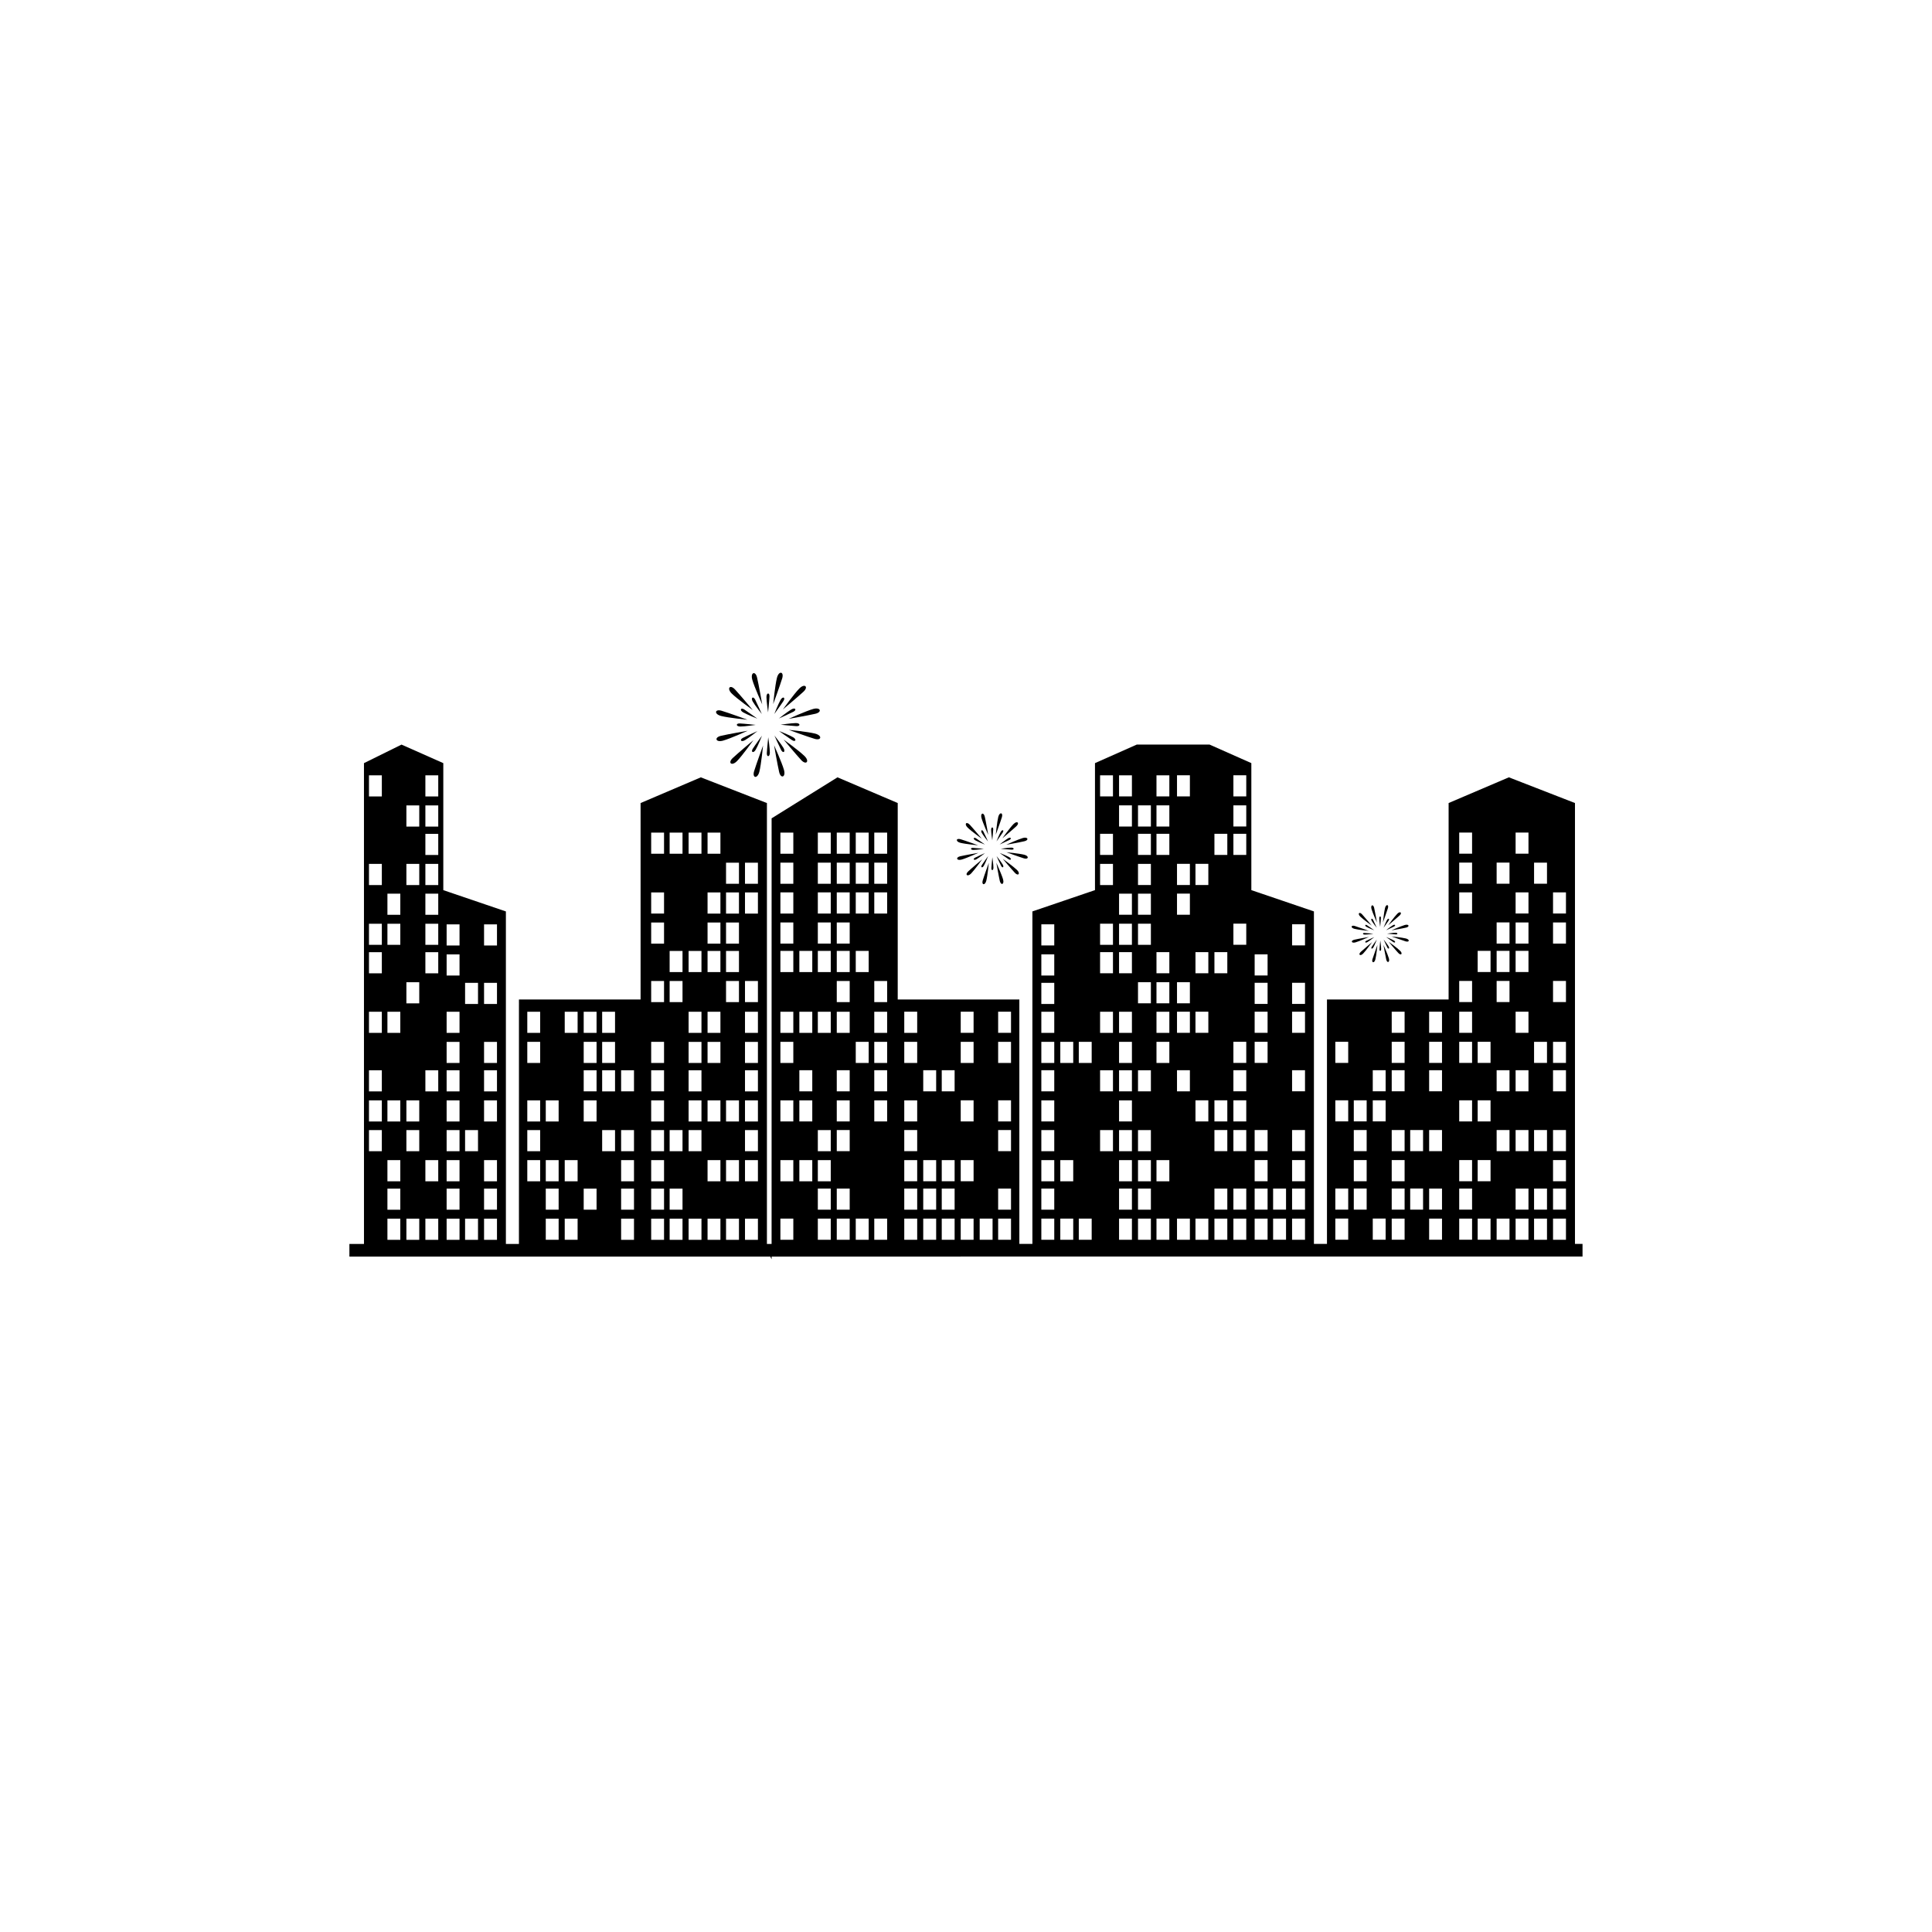 <?xml version="1.0" encoding="UTF-8"?>
<!-- Uploaded to: SVG Find, www.svgrepo.com, Generator: SVG Find Mixer Tools -->
<svg fill="#000000" width="800px" height="800px" version="1.1" viewBox="144 144 512 512" xmlns="http://www.w3.org/2000/svg">
 <g fill-rule="evenodd">
  <path d="m349.25 477h-0.762v0.719l-0.363-0.719h-111.53v-3.34h3.863l-0.004-127.42 9.953-4.914 11.074 4.914v33.656l16.586 5.644v88.117h3.457l0.004-64.781h32.234v-52.059l15.961-6.812 17.52 6.812v116.84h1.238l0.004-112.79 17.461-10.867 15.961 6.812v52.059h32.234v64.781h3.457v-88.117l16.586-5.644v-33.656l11.074-4.914h19.293l11.07 4.914v33.656l16.586 5.644v88.117h3.457v-64.781h32.234l0.004-52.059 15.965-6.812 17.52 6.812v116.84h2.004v3.34zm-0.762 0h-0.363m149.75-56.914h3.414v5.594h-3.414zm0 15.504h3.414v5.594h-3.414zm4.894 0h3.41v5.594h-3.41zm-4.894 23.383h3.414v5.594h-3.414zm0 7.961h3.414v5.609h-3.414zm4.894-23.469h3.41v5.598h-3.41zm0 7.965h3.41v5.609h-3.41zm0 7.543h3.41v5.594h-3.41zm5.027-31.359h3.41v5.594h-3.41zm0 7.977h3.41v5.594h-3.41zm0 31.344h3.41v5.609h-3.41zm5.023-54.828h3.414v5.598h-3.414zm0 7.981h3.414v5.594h-3.414zm0 7.527h3.414v5.594h-3.414zm0 15.852h3.414v5.598h-3.414zm0 7.965h3.414v5.609h-3.414zm0 7.543h3.414v5.594h-3.414zm0 7.961h3.414v5.609h-3.414zm4.898-23.469h3.41v5.598h-3.41zm0 15.508h3.41v5.594h-3.41zm5.019-46.867h3.41v5.598h-3.41zm0 7.981h3.41v5.594h-3.41zm0 7.527h3.41v5.594h-3.41zm0 15.852h3.41v5.598h-3.41zm0 15.508h3.41v5.594h-3.41zm0 7.961h3.41v5.609h-3.41zm7.969-54.828h3.41v5.598h-3.41zm0 7.981h3.41v5.594h-3.41zm0 15.504h3.41v5.594h-3.41zm4.891-15.504h3.414v5.594h-3.414zm0 15.504h3.414v5.594h-3.414zm-4.891 15.84h3.41v5.609h-3.41zm0 7.543h3.41v5.594h-3.41zm0 7.961h3.41v5.609h-3.41zm4.891-15.504h3.414v5.609h-3.414zm0 15.504h3.414v5.609h-3.414zm5.027-39.32h3.41v5.594h-3.41zm0 15.852h3.41v5.598h-3.41zm0 23.469h3.41v5.609h-3.41zm5.027-54.828h3.41v5.598h-3.41zm0 15.508h3.41v5.594h-3.41zm4.891-7.527h3.426v5.594h-3.426zm-4.891 23.379h3.41v5.598h-3.41zm0 15.508h3.41v5.594h-3.41zm0 7.961h3.41v5.609h-3.41zm4.891-23.469h3.426v5.598h-3.426zm0 15.508h3.426v5.594h-3.426zm0 7.961h3.426v5.609h-3.426zm5.027-46.848h3.426v5.594h-3.426zm0 7.527h3.426v5.594h-3.426zm0 15.852h3.426v5.598h-3.426zm0 7.965h3.426v5.609h-3.426zm0 7.543h3.426v5.594h-3.426zm0 7.961h3.426v5.609h-3.426zm-24.863-102.3h3.41v5.598h-3.41zm0 7.965h3.41v5.594h-3.41zm0 7.879h3.41v5.609h-3.41zm0 23.477h3.41v5.598h-3.41zm4.891-7.969h3.414v5.606h-3.414zm5.027-23.387h3.41v5.594h-3.41zm0 15.852h3.41v5.598h-3.41zm0 7.535h3.41v5.606h-3.41zm0 7.969h3.41v5.598h-3.41zm5.027-39.32h3.41v5.598h-3.41zm4.891 7.965h3.426v5.594h-3.426zm-4.891 7.879h3.41v5.609h-3.41zm0 7.973h3.41v5.598h-3.41zm0 7.535h3.41v5.606h-3.41zm9.918-15.508h3.426v5.609h-3.426zm0 7.973h3.426v5.598h-3.426zm0 15.504h3.426v5.598h-3.426zm-79.074 8.148h3.426v5.598h-3.426zm0 7.981h3.426v5.594h-3.426zm0 23.379h3.426v5.598h-3.426zm0 7.965h3.426v5.609h-3.426zm0 7.543h3.426v5.594h-3.426zm0 7.961h3.426v5.609h-3.426zm4.891-7.961h3.426v5.594h-3.426zm0 7.961h3.426v5.609h-3.426zm5.027-54.828h3.426v5.598h-3.426zm0 15.508h3.426v5.594h-3.426zm0 15.852h3.426v5.598h-3.426zm0 7.965h3.426v5.609h-3.426zm0 7.543h3.426v5.594h-3.426zm0 7.961h3.426v5.609h-3.426zm-9.918-70.027h3.426v5.598h-3.426zm0 7.543h3.426v5.594h-3.426zm9.918-15.508h3.426v5.598h-3.426zm0 15.508h3.426v5.594h-3.426zm-30.496 7.656h3.414v5.598h-3.414zm0 15.508h3.414v5.594h-3.414zm4.894-15.508h3.41v5.598h-3.41zm0 23.484h3.41v5.594h-3.41zm-4.894 31.344h3.414v5.609h-3.414zm4.894 0h3.41v5.609h-3.41zm5.023-31.344h3.414v5.594h-3.414zm0 7.875h3.414v5.598h-3.414zm0 15.508h3.414v5.594h-3.414zm0 7.961h3.414v5.609h-3.414zm5.027-46.848h3.41v5.594h-3.41zm0 7.527h3.41v5.594h-3.41zm0 7.977h3.41v5.594h-3.41zm0 7.875h3.41v5.598h-3.41zm0 15.508h3.41v5.594h-3.41zm0 7.961h3.41v5.609h-3.41zm-14.945-117.48h3.414v5.594h-3.414zm0 23.469h3.414v5.609h-3.414zm4.894 0h3.41v5.609h-3.41zm-4.894 7.891h3.414v5.594h-3.414zm0 23.469h3.414v5.594h-3.414zm4.894-7.965h3.41v5.598h-3.41zm5.023-31.359h3.414v5.598h-3.414zm0 31.359h3.414v5.598h-3.414zm5.027-46.863h3.41v5.594h-3.41zm0 7.965h3.41v5.609h-3.41zm0 7.539h3.41v5.598h-3.41zm0 23.82h3.41v5.594h-3.41zm-58.934 23.332h-3.41v5.598h3.41zm0 7.981h-3.41v5.594h3.41zm0 15.504h-3.41v5.594h3.41zm0 7.875h-3.41v5.598h3.41zm0 15.508h-3.41v5.594h3.41zm0 7.961h-3.41v5.609h3.41zm-4.887 0h-3.414v5.609h3.414zm-5.031-54.828h-3.41v5.598h3.41zm0 7.981h-3.41v5.594h3.41zm0 15.504h-3.41v5.594h3.41zm0 15.84h-3.41v5.609h3.41zm0 15.504h-3.41v5.609h3.41zm-5.027-39.32h-3.41v5.594h3.41zm-4.891 0h-3.426v5.594h3.426zm4.891 23.816h-3.41v5.609h3.41zm0 7.543h-3.41v5.594h3.41zm0 7.961h-3.41v5.609h3.41zm-4.891-15.504h-3.426v5.609h3.426zm0 7.543h-3.426v5.594h3.426zm0 7.961h-3.426v5.609h3.426zm-5.027-54.828h-3.426v5.598h3.426zm0 7.981h-3.426v5.594h3.426zm0 15.504h-3.426v5.594h3.426zm0 7.875h-3.426v5.598h3.426zm0 7.965h-3.426v5.609h3.426zm0 7.543h-3.426v5.594h3.426zm0 7.961h-3.426v5.609h3.426zm-7.965-54.828h-3.41v5.598h3.41zm0 7.981h-3.41v5.594h3.41zm0 7.527h-3.41v5.594h3.41zm0 7.977h-3.41v5.594h3.41zm-4.891-15.504h-3.426v5.594h3.426zm4.891 46.848h-3.41v5.609h3.41zm-4.891 0h-3.426v5.609h3.426zm-5.031-54.828h-3.426v5.598h3.426zm0 15.508h-3.426v5.594h3.426zm0 7.977h-3.426v5.594h3.426zm0 7.875h-3.426v5.598h3.426zm0 15.508h-3.426v5.594h3.426zm0 7.961h-3.426v5.609h3.426zm-5.019-54.828h-3.426v5.598h3.426zm-4.898 0h-3.426v5.598h3.426zm0 15.508h-3.426v5.594h3.426zm0 7.977h-3.426v5.594h3.426zm4.898 7.875h-3.426v5.598h3.426zm0 7.965h-3.426v5.609h3.426zm0 7.543h-3.426v5.594h3.426zm0 7.961h-3.426v5.609h3.426zm-4.898-15.504h-3.426v5.609h3.426zm-5.023-39.324h-3.426v5.598h3.426zm0 7.981h-3.426v5.594h3.426zm0 15.504h-3.426v5.594h3.426zm0 15.84h-3.426v5.609h3.426zm0 15.504h-3.426v5.609h3.426zm24.863-102.3h-3.41v5.598h3.41zm0 7.965h-3.41v5.594h3.41zm-4.891-7.965h-3.426v5.598h3.426zm0 7.965h-3.426v5.594h3.426zm4.891 7.879h-3.41v5.609h3.41zm0 23.477h-3.41v5.598h3.41zm-4.891-23.477h-3.426v5.609h3.426zm0 15.508h-3.426v5.606h3.426zm-5.031-31.352h-3.426v5.598h3.426zm0 7.965h-3.426v5.594h3.426zm0 7.879h-3.426v5.609h3.426zm0 7.973h-3.426v5.598h3.426zm0 7.535h-3.426v5.606h3.426zm0 7.969h-3.426v5.598h3.426zm-5.019-39.32h-3.426v5.598h3.426zm0 7.965h-3.426v5.594h3.426zm0 7.879h-3.426v5.609h3.426zm0 7.973h-3.426v5.598h3.426zm0 7.535h-3.426v5.606h3.426zm-4.898 0h-3.426v5.606h3.426zm-5.023-31.352h-3.426v5.598h3.426zm0 7.965h-3.426v5.594h3.426zm0 7.879h-3.426v5.609h3.426zm0 7.973h-3.426v5.598h3.426zm0 7.535h-3.426v5.606h3.426zm79.07 24.098h-3.418v5.594h3.418zm-4.891 0h-3.426v5.594h3.426zm4.891 46.848h-3.418v5.609h3.418zm-4.891-15.504h-3.426v5.609h3.426zm0 15.504h-3.426v5.609h3.426zm-5.027-54.828h-3.426v5.598h3.426zm0 7.981h-3.426v5.594h3.426zm0 7.527h-3.426v5.594h3.426zm0 7.977h-3.426v5.594h3.426zm0 7.875h-3.426v5.598h3.426zm0 7.965h-3.426v5.609h3.426zm0 7.543h-3.426v5.594h3.426zm0 7.961h-3.426v5.609h3.426zm0-77.992h-3.426v5.598h3.426zm0 7.965h-3.426v5.598h3.426zm0 7.543h-3.426v5.594h3.426zm30.5 7.656h-3.41v5.598h3.41zm0 7.981h-3.41v5.594h3.41zm-4.891 7.527h-3.414v5.594h3.414zm4.891 23.816h-3.41v5.609h3.41zm0 15.504h-3.41v5.609h3.41zm-4.891-23.469h-3.414v5.598h3.414zm0 7.965h-3.414v5.609h3.414zm0 7.543h-3.414v5.594h3.414zm0 7.961h-3.414v5.609h3.414zm-5.027-54.828h-3.41v5.598h3.41zm0 7.981h-3.41v5.594h3.41zm0 7.527h-3.41v5.594h3.41zm0 7.977h-3.41v5.594h3.41zm0 7.875h-3.41v5.598h3.41zm0 7.965h-3.41v5.609h3.41zm0 7.543h-3.41v5.594h3.41zm0 7.961h-3.41v5.609h3.41zm-5.023-54.828h-3.414v5.598h3.414zm0 15.508h-3.414v5.594h3.414zm0 15.852h-3.414v5.598h3.414zm14.941-94.016h-3.41v5.594h3.41zm0 7.965h-3.41v5.609h3.41zm0 7.539h-3.41v5.598h3.41zm-4.891-7.539h-3.414v5.609h3.414zm0 7.539h-3.414v5.598h3.414zm0 7.965h-3.414v5.609h3.414zm4.891 23.395h-3.41v5.598h3.41zm0 7.965h-3.41v5.594h3.41zm-4.891-23.469h-3.414v5.594h3.414zm0 7.965h-3.414v5.594h3.414zm0 15.504h-3.414v5.594h3.414zm-5.027-54.828h-3.41v5.594h3.41zm0 7.965h-3.41v5.609h3.41zm0 23.395h-3.41v5.594h3.41zm0 7.965h-3.41v5.594h3.41zm0 7.539h-3.41v5.598h3.41zm-5.023-46.863h-3.414v5.594h3.414zm0 15.504h-3.414v5.598h3.414zm0 7.965h-3.414v5.609h3.414zm0 15.855h-3.414v5.594h3.414zm0 7.539h-3.414v5.598h3.414zm-155.21 15.793h3.41v5.598h-3.41zm0 7.981h3.41v5.594h-3.41zm0 15.504h3.41v5.594h-3.41zm4.898 0h3.41v5.594h-3.41zm-4.898 7.875h3.41v5.598h-3.41zm0 7.965h3.41v5.609h-3.41zm4.898 0h3.41v5.609h-3.41zm0 7.543h3.41v5.594h-3.41zm0 7.961h3.41v5.609h-3.41zm5.023-54.828h3.414v5.598h-3.414zm0 39.324h3.414v5.609h-3.414zm0 15.504h3.414v5.609h-3.414zm5.027-54.828h3.41v5.598h-3.41zm0 7.981h3.41v5.594h-3.41zm0 7.527h3.41v5.594h-3.41zm0 7.977h3.41v5.594h-3.41zm4.891-23.484h3.414v5.598h-3.414zm0 7.981h3.414v5.594h-3.414zm0 7.527h3.414v5.594h-3.414zm-4.891 31.359h3.41v5.594h-3.41zm4.891-15.508h3.414v5.598h-3.414zm5.027-15.852h3.41v5.594h-3.41zm0 15.852h3.41v5.598h-3.41zm0 7.965h3.41v5.609h-3.41zm0 7.543h3.41v5.594h-3.41zm0 7.961h3.41v5.609h-3.41zm7.965-46.848h3.41v5.594h-3.41zm0 7.527h3.41v5.594h-3.41zm0 7.977h3.41v5.594h-3.41zm0 7.875h3.41v5.598h-3.41zm0 7.965h3.41v5.609h-3.41zm0 7.543h3.41v5.594h-3.41zm0 7.961h3.41v5.609h-3.41zm4.891-23.469h3.414v5.598h-3.414zm0 15.508h3.414v5.594h-3.414zm0 7.961h3.414v5.609h-3.414zm5.027-54.828h3.41v5.598h-3.41zm0 7.981h3.41v5.594h-3.41zm0 7.527h3.41v5.594h-3.41zm0 7.977h3.41v5.594h-3.41zm0 7.875h3.41v5.598h-3.41zm0 23.469h3.41v5.609h-3.41zm5.023-54.828h3.41v5.598h-3.41zm0 7.981h3.41v5.594h-3.41zm0 15.504h3.41v5.594h-3.41zm4.898 0h3.426v5.594h-3.426zm-4.898 15.84h3.41v5.609h-3.41zm0 15.504h3.41v5.609h-3.41zm4.898-15.504h3.426v5.609h-3.426zm0 15.504h3.426v5.609h-3.426zm5.023-54.828h3.426v5.598h-3.426zm0 7.981h3.426v5.594h-3.426zm0 7.527h3.426v5.594h-3.426zm0 7.977h3.426v5.594h-3.426zm0 7.875h3.426v5.598h-3.426zm0 7.965h3.426v5.609h-3.426zm0 15.504h3.426v5.609h-3.426zm-24.863-102.3h3.41v5.598h-3.41zm4.891 0h3.414v5.598h-3.414zm-4.891 15.844h3.41v5.609h-3.41zm0 7.973h3.41v5.598h-3.41zm0 15.504h3.41v5.598h-3.41zm4.891-7.969h3.414v5.606h-3.414zm0 7.969h3.414v5.598h-3.414zm5.027-39.32h3.41v5.598h-3.41zm0 31.352h3.41v5.606h-3.41zm5.023-31.352h3.41v5.598h-3.41zm4.898 7.965h3.426v5.594h-3.426zm-4.898 7.879h3.41v5.609h-3.41zm0 7.973h3.41v5.598h-3.41zm0 7.535h3.41v5.606h-3.41zm4.898-15.508h3.426v5.609h-3.426zm0 7.973h3.426v5.598h-3.426zm0 7.535h3.426v5.606h-3.426zm0 7.969h3.426v5.598h-3.426zm5.023-31.355h3.426v5.594h-3.426zm0 7.879h3.426v5.609h-3.426zm0 23.477h3.426v5.598h-3.426zm-79.07 8.148h3.418v5.598h-3.418zm0 7.981h3.418v5.594h-3.418zm0 7.527h3.418v5.594h-3.418zm0 7.977h3.418v5.594h-3.418zm0 7.875h3.418v5.598h-3.418zm0 7.965h3.418v5.609h-3.418zm0 7.543h3.418v5.594h-3.418zm0 7.961h3.418v5.609h-3.418zm4.891-23.469h3.426v5.598h-3.426zm0 23.469h3.426v5.609h-3.426zm5.027-46.848h3.426v5.594h-3.426zm0 7.527h3.426v5.594h-3.426zm0 7.977h3.426v5.594h-3.426zm0 15.84h3.426v5.609h-3.426zm0 7.543h3.426v5.594h-3.426zm0 7.961h3.426v5.609h-3.426zm-9.918-77.992h3.418v5.598h-3.418zm0 7.965h3.418v5.598h-3.418zm4.891 7.543h3.426v5.594h-3.426zm5.027-15.508h3.426v5.598h-3.426zm0 15.508h3.426v5.594h-3.426zm-30.5 7.656h3.41v5.598h-3.41zm0 15.508h3.41v5.594h-3.41zm0 7.977h3.41v5.594h-3.41zm4.891-23.484h3.414v5.598h-3.414zm0 23.484h3.414v5.594h-3.414zm-4.891 7.875h3.41v5.598h-3.41zm4.891 7.965h3.414v5.609h-3.414zm0 7.543h3.414v5.594h-3.414zm0 7.961h3.414v5.609h-3.414zm5.027-31.344h3.41v5.594h-3.41zm0 7.875h3.41v5.598h-3.41zm0 23.469h3.41v5.609h-3.41zm5.031-39.32h3.41v5.594h-3.41zm0 23.816h3.41v5.609h-3.41zm0 15.504h3.41v5.609h-3.41zm-14.949-117.48h3.41v5.594h-3.41zm0 23.469h3.41v5.609h-3.41zm0 15.855h3.41v5.594h-3.41zm0 7.539h3.41v5.598h-3.41zm4.891-15.504h3.414v5.594h-3.414zm0 7.965h3.414v5.594h-3.414zm5.027-31.359h3.41v5.609h-3.41zm0 15.504h3.41v5.609h-3.41zm0 31.359h3.41v5.594h-3.41zm5.031-54.828h3.41v5.594h-3.41zm0 7.965h3.41v5.609h-3.41zm0 7.539h3.41v5.598h-3.41zm0 7.965h3.41v5.609h-3.41zm0 7.891h3.41v5.594h-3.41zm0 7.965h3.41v5.594h-3.41zm0 7.539h3.41v5.598h-3.41z"/>
  <path d="m406.96 366.69s-0.301-1.953-0.301-2.781c0-0.816 0.582-0.836 0.555-0.082-0.031 0.754-0.254 2.863-0.254 2.863z"/>
  <path d="m405.83 367s-1.23-1.543-1.637-2.25c-0.402-0.715 0.082-1.027 0.422-0.363 0.355 0.672 1.215 2.613 1.215 2.613z"/>
  <path d="m405.02 367.82s-1.844-0.715-2.547-1.125c-0.703-0.398-0.438-0.926 0.195-0.523 0.633 0.398 2.352 1.648 2.352 1.648z"/>
  <path d="m404.73 368.95s-1.953 0.289-2.769 0.289c-0.82 0-0.848-0.582-0.094-0.547 0.754 0.043 2.863 0.258 2.863 0.258z"/>
  <path d="m405.03 370.07s-1.539 1.234-2.25 1.637c-0.715 0.414-1.027-0.074-0.363-0.422 0.672-0.352 2.613-1.215 2.613-1.215z"/>
  <path d="m405.86 370.88s-0.719 1.844-1.133 2.547c-0.398 0.707-0.922 0.453-0.523-0.191 0.402-0.629 1.656-2.356 1.656-2.356z"/>
  <path d="m406.98 371.18s0.289 1.957 0.289 2.766c0 0.816-0.582 0.852-0.547 0.098 0.043-0.75 0.258-2.863 0.258-2.863z"/>
  <path d="m408.1 370.87s1.238 1.555 1.637 2.258c0.414 0.703-0.074 1.02-0.422 0.348-0.355-0.664-1.215-2.606-1.215-2.606z"/>
  <path d="m408.92 370.04s1.844 0.727 2.543 1.125c0.707 0.418 0.453 0.941-0.191 0.527-0.629-0.402-2.352-1.652-2.352-1.652z"/>
  <path d="m409.22 368.93s1.957-0.301 2.769-0.301 0.848 0.582 0.098 0.543c-0.75-0.02-2.867-0.242-2.867-0.242z"/>
  <path d="m408.9 367.8s1.555-1.23 2.258-1.645c0.703-0.398 1.02 0.09 0.355 0.43-0.668 0.348-2.613 1.215-2.613 1.215z"/>
  <path d="m408.08 366.98s0.727-1.844 1.133-2.547c0.414-0.703 0.934-0.438 0.523 0.195-0.406 0.629-1.656 2.352-1.656 2.352z"/>
  <path d="m405.89 365.25s-1.398-3.094-1.77-4.43c-0.391-1.348 0.555-1.664 0.852-0.414 0.297 1.254 0.918 4.844 0.918 4.844z"/>
  <path d="m404.2 366.28s-2.762-1.977-3.754-2.945c-1.008-0.973-0.355-1.727 0.535-0.793 0.887 0.945 3.219 3.738 3.219 3.738z"/>
  <path d="m403.23 368.02s-3.375-0.328-4.723-0.668c-1.348-0.34-1.168-1.324 0.074-0.945 1.234 0.363 4.648 1.613 4.648 1.613z"/>
  <path d="m403.28 370.01s-3.094 1.406-4.43 1.785c-1.348 0.375-1.664-0.562-0.414-0.867 1.25-0.289 4.844-0.918 4.844-0.918z"/>
  <path d="m404.31 371.71s-1.977 2.754-2.945 3.766c-0.973 0.992-1.727 0.34-0.793-0.531 0.949-0.895 3.738-3.234 3.738-3.234z"/>
  <path d="m406.05 372.66s-0.328 3.375-0.668 4.723c-0.336 1.359-1.324 1.168-0.945-0.074 0.363-1.223 1.613-4.648 1.613-4.648z"/>
  <path d="m408.04 372.63s1.406 3.078 1.785 4.418c0.375 1.348-0.562 1.672-0.867 0.414-0.289-1.258-0.918-4.832-0.918-4.832z"/>
  <path d="m409.74 371.6s2.754 1.969 3.766 2.938c1 0.969 0.34 1.723-0.531 0.793-0.887-0.941-3.234-3.731-3.234-3.731z"/>
  <path d="m410.7 369.85s3.375 0.324 4.738 0.664c1.348 0.34 1.152 1.324-0.09 0.961-1.223-0.375-4.648-1.625-4.648-1.625z"/>
  <path d="m410.66 367.86s3.086-1.398 4.418-1.785c1.348-0.375 1.672 0.57 0.414 0.859-1.25 0.305-4.832 0.926-4.832 0.926z"/>
  <path d="m409.63 366.16s1.969-2.754 2.938-3.75c0.969-1.008 1.727-0.355 0.793 0.535-0.938 0.887-3.731 3.215-3.731 3.215z"/>
  <path d="m407.89 365.2s0.328-3.379 0.664-4.723c0.34-1.348 1.324-1.168 0.965 0.074-0.379 1.234-1.629 4.648-1.629 4.648z"/>
  <path d="m509.76 389.62s-0.246-1.574-0.246-2.234c0-0.668 0.477-0.688 0.438-0.082-0.023 0.609-0.191 2.316-0.191 2.316z"/>
  <path d="m508.85 389.87s-1-1.25-1.324-1.82c-0.328-0.562 0.074-0.828 0.348-0.281 0.285 0.535 0.977 2.102 0.977 2.102z"/>
  <path d="m508.19 390.54s-1.477-0.582-2.051-0.91c-0.57-0.324-0.348-0.754 0.156-0.422 0.512 0.328 1.895 1.332 1.895 1.332z"/>
  <path d="m507.96 391.45s-1.578 0.23-2.25 0.23c-0.656 0-0.68-0.473-0.074-0.438 0.609 0.031 2.324 0.207 2.324 0.207z"/>
  <path d="m508.2 392.34s-1.25 1-1.82 1.324c-0.57 0.328-0.828-0.059-0.281-0.355 0.539-0.273 2.102-0.969 2.102-0.969z"/>
  <path d="m508.87 393s-0.582 1.48-0.906 2.051c-0.328 0.57-0.754 0.367-0.43-0.156 0.332-0.508 1.336-1.895 1.336-1.895z"/>
  <path d="m509.79 393.25s0.227 1.578 0.227 2.234c0 0.652-0.473 0.68-0.434 0.074 0.023-0.613 0.207-2.309 0.207-2.309z"/>
  <path d="m510.68 392.99s1 1.25 1.324 1.82c0.328 0.57-0.07 0.828-0.348 0.281-0.285-0.535-0.977-2.102-0.977-2.102z"/>
  <path d="m511.33 392.32s1.48 0.586 2.051 0.91c0.57 0.328 0.367 0.754-0.156 0.43-0.504-0.332-1.895-1.34-1.895-1.34z"/>
  <path d="m511.58 391.43s1.578-0.246 2.234-0.246 0.68 0.477 0.074 0.449c-0.609-0.035-2.309-0.203-2.309-0.203z"/>
  <path d="m511.32 390.52s1.254-1 1.82-1.328c0.57-0.324 0.828 0.074 0.281 0.355-0.539 0.277-2.102 0.973-2.102 0.973z"/>
  <path d="m510.66 389.86s0.586-1.48 0.91-2.051c0.328-0.57 0.758-0.348 0.43 0.156-0.332 0.512-1.34 1.895-1.34 1.895z"/>
  <path d="m508.9 388.46s-1.133-2.484-1.438-3.566c-0.301-1.094 0.453-1.348 0.695-0.34 0.238 1.012 0.742 3.906 0.742 3.906z"/>
  <path d="m507.53 389.29s-2.223-1.59-3.027-2.367c-0.812-0.789-0.281-1.398 0.438-0.645 0.703 0.77 2.59 3.012 2.59 3.012z"/>
  <path d="m506.76 390.7s-2.723-0.27-3.812-0.551c-1.094-0.266-0.934-1.055 0.062-0.762 0.996 0.305 3.75 1.312 3.75 1.312z"/>
  <path d="m506.79 392.3s-2.484 1.133-3.578 1.438c-1.082 0.316-1.34-0.453-0.328-0.695 1.008-0.246 3.906-0.742 3.906-0.742z"/>
  <path d="m507.62 393.67s-1.59 2.223-2.367 3.027c-0.789 0.812-1.391 0.277-0.645-0.43 0.77-0.711 3.012-2.598 3.012-2.598z"/>
  <path d="m509.03 394.44s-0.266 2.715-0.547 3.812c-0.27 1.094-1.059 0.93-0.766-0.062 0.305-0.996 1.312-3.75 1.312-3.75z"/>
  <path d="m510.63 394.41s1.133 2.496 1.438 3.57c0.301 1.082-0.453 1.332-0.695 0.328-0.238-1.004-0.742-3.898-0.742-3.898z"/>
  <path d="m512 393.57s2.223 1.594 3.027 2.383c0.812 0.777 0.277 1.383-0.43 0.629-0.715-0.754-2.598-3.012-2.598-3.012z"/>
  <path d="m512.77 392.16s2.723 0.27 3.812 0.547c1.094 0.281 0.934 1.059-0.062 0.766-0.996-0.305-3.75-1.312-3.75-1.312z"/>
  <path d="m512.73 390.56s2.504-1.125 3.582-1.434c1.082-0.301 1.34 0.453 0.328 0.695-1.008 0.242-3.91 0.738-3.91 0.738z"/>
  <path d="m511.9 389.19s1.594-2.219 2.383-3.019c0.777-0.812 1.387-0.281 0.633 0.438-0.754 0.703-3.016 2.582-3.016 2.582z"/>
  <path d="m510.5 388.43s0.27-2.723 0.547-3.812c0.281-1.094 1.059-0.934 0.766 0.059-0.305 0.996-1.312 3.754-1.312 3.754z"/>
  <path d="m347.55 332.79s-0.43-2.879-0.43-4.078c0-1.191 0.852-1.238 0.801-0.137-0.047 1.105-0.371 4.215-0.371 4.215z"/>
  <path d="m345.89 333.23s-1.812-2.269-2.406-3.316c-0.59-1.027 0.121-1.5 0.633-0.523 0.508 0.988 1.773 3.84 1.773 3.84z"/>
  <path d="m344.7 334.45s-2.707-1.066-3.75-1.664c-1.031-0.594-0.645-1.363 0.289-0.766 0.922 0.598 3.461 2.43 3.461 2.43z"/>
  <path d="m344.27 336.1s-2.879 0.434-4.062 0.434c-1.207 0-1.25-0.859-0.148-0.812 1.105 0.047 4.211 0.379 4.211 0.379z"/>
  <path d="m344.73 337.75s-2.281 1.812-3.316 2.406c-1.043 0.605-1.504-0.109-0.523-0.621 0.977-0.508 3.84-1.785 3.84-1.785z"/>
  <path d="m345.94 338.95s-1.066 2.695-1.676 3.738c-0.59 1.031-1.359 0.645-0.762-0.277 0.594-0.934 2.438-3.461 2.438-3.461z"/>
  <path d="m347.59 339.38s0.43 2.879 0.43 4.078c0 1.191-0.852 1.238-0.801 0.133 0.047-1.102 0.371-4.211 0.371-4.211z"/>
  <path d="m349.23 338.93s1.805 2.269 2.414 3.312c0.594 1.031-0.121 1.496-0.633 0.523-0.508-0.984-1.781-3.836-1.781-3.836z"/>
  <path d="m350.43 337.71s2.707 1.055 3.738 1.664c1.043 0.594 0.656 1.359-0.281 0.762-0.934-0.598-3.457-2.426-3.457-2.426z"/>
  <path d="m350.86 336.06s2.879-0.438 4.078-0.438c1.191 0 1.238 0.867 0.133 0.816-1.098-0.062-4.211-0.379-4.211-0.379z"/>
  <path d="m350.41 334.41s2.281-1.812 3.316-2.406c1.027-0.605 1.504 0.109 0.523 0.621-0.988 0.504-3.84 1.785-3.84 1.785z"/>
  <path d="m349.2 333.21s1.066-2.707 1.664-3.738c0.594-1.031 1.359-0.645 0.766 0.281-0.594 0.934-2.43 3.457-2.43 3.457z"/>
  <path d="m345.99 330.66s-2.066-4.543-2.621-6.504c-0.562-1.984 0.828-2.457 1.258-0.609 0.438 1.844 1.363 7.113 1.363 7.113z"/>
  <path d="m343.49 332.17s-4.055-2.898-5.523-4.328c-1.465-1.422-0.508-2.527 0.793-1.156 1.297 1.383 4.731 5.484 4.731 5.484z"/>
  <path d="m342.08 334.74s-4.953-0.488-6.941-0.992c-1.992-0.496-1.711-1.934 0.109-1.383 1.801 0.527 6.832 2.375 6.832 2.375z"/>
  <path d="m342.14 337.66s-4.527 2.051-6.504 2.609c-1.969 0.562-2.441-0.82-0.609-1.258 1.844-0.441 7.113-1.352 7.113-1.352z"/>
  <path d="m343.66 340.15s-2.902 4.055-4.32 5.519c-1.438 1.473-2.539 0.512-1.156-0.789 1.371-1.293 5.477-4.731 5.477-4.731z"/>
  <path d="m346.22 341.56s-0.48 4.953-0.98 6.941c-0.5 1.992-1.945 1.719-1.398-0.109 0.547-1.809 2.379-6.832 2.379-6.832z"/>
  <path d="m349.14 341.5s2.051 4.543 2.613 6.504c0.57 1.969-0.828 2.457-1.266 0.609-0.434-1.848-1.348-7.113-1.348-7.113z"/>
  <path d="m351.65 339.98s4.039 2.902 5.512 4.336c1.48 1.422 0.512 2.523-0.793 1.156-1.297-1.387-4.719-5.492-4.719-5.492z"/>
  <path d="m353.04 337.42s4.969 0.488 6.957 0.988c1.984 0.508 1.703 1.938-0.109 1.391-1.82-0.527-6.848-2.379-6.848-2.379z"/>
  <path d="m352.98 334.5s4.543-2.051 6.508-2.613c1.977-0.555 2.449 0.828 0.605 1.266s-7.113 1.348-7.113 1.348z"/>
  <path d="m351.47 332.01s2.898-4.055 4.336-5.523c1.418-1.465 2.523-0.508 1.152 0.789-1.375 1.293-5.488 4.734-5.488 4.734z"/>
  <path d="m348.9 330.6s0.496-4.965 0.992-6.945c0.496-1.992 1.934-1.711 1.398 0.113-0.543 1.805-2.391 6.832-2.391 6.832z"/>
 </g>
</svg>
